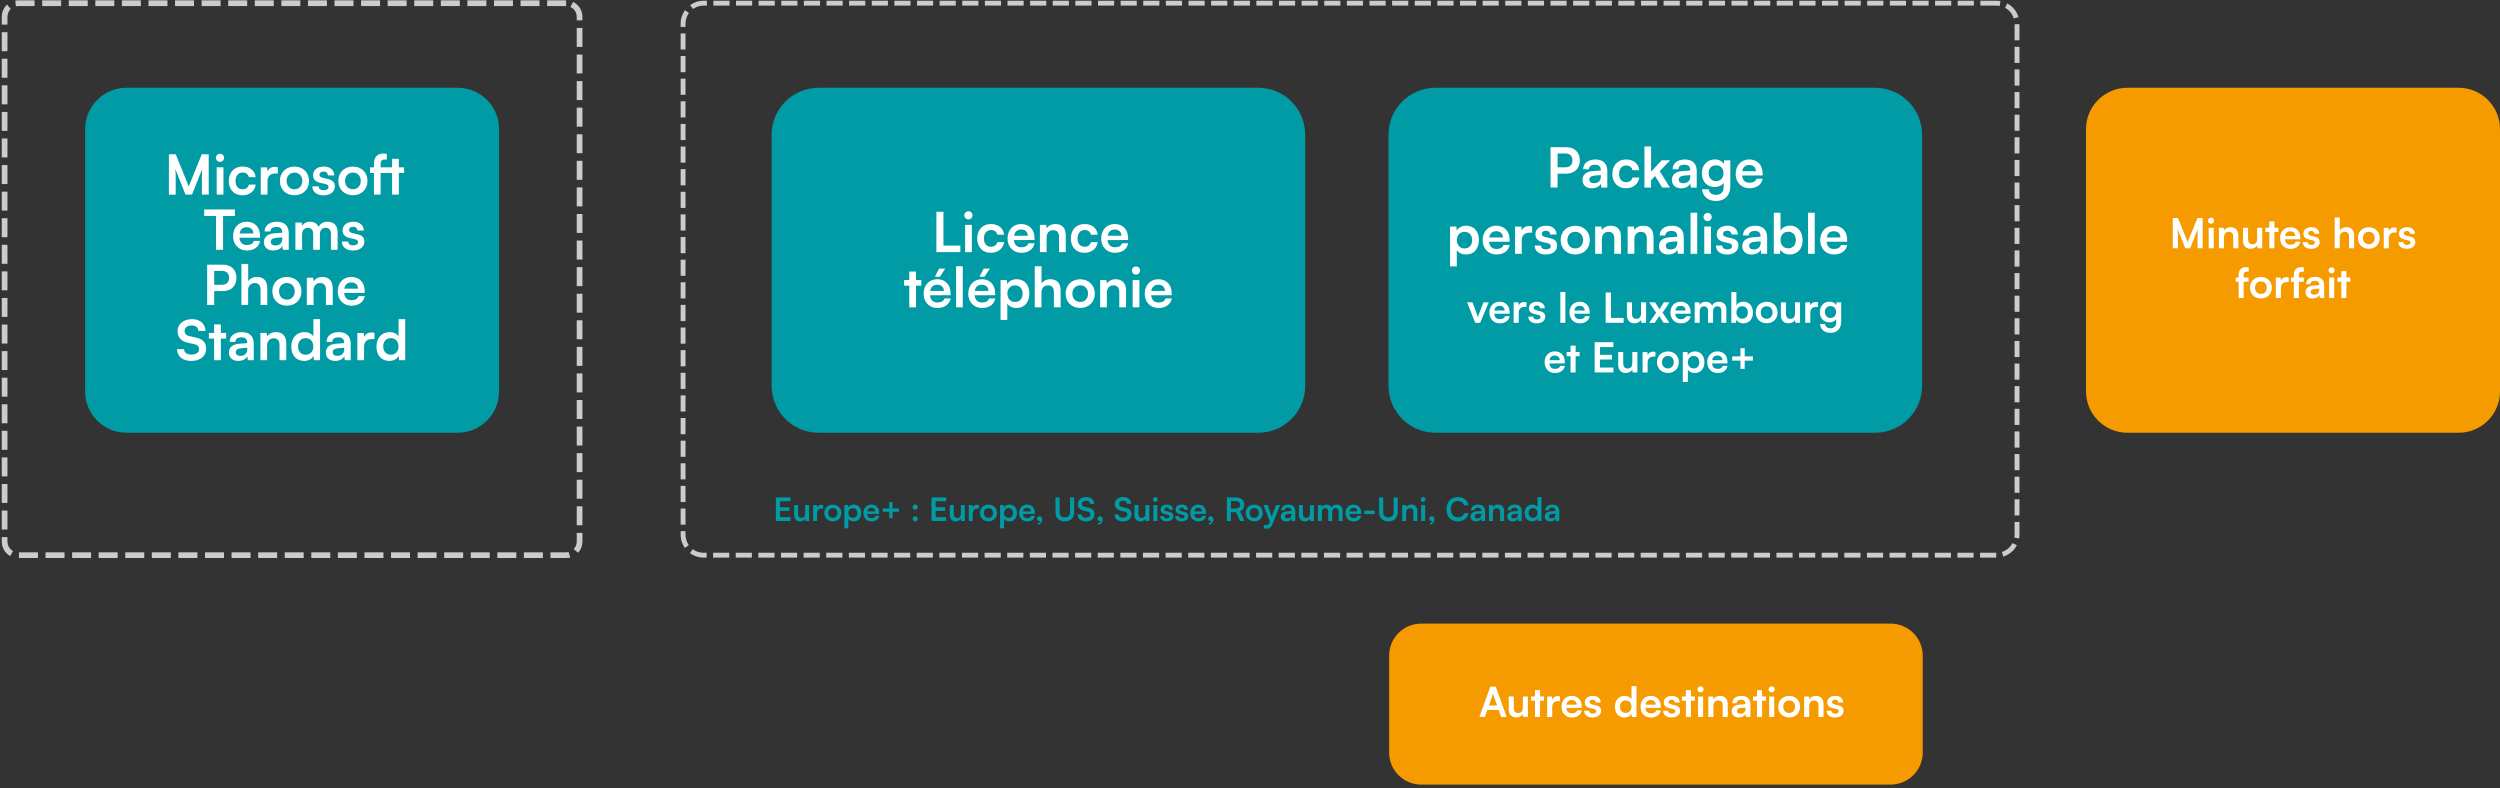 <svg width="1126" height="355" viewBox="0 0 1126 355" fill="none" xmlns="http://www.w3.org/2000/svg">
<rect x="0" y="0" width="1126" height="355" fill="#333333" stroke="none"/>
<g clip-path="url(#clip0_13323_34)">
<path d="M254.972 1.44H8.143C4.79 1.44 2.072 4.158 2.072 7.51V243.981C2.072 247.333 4.79 250.051 8.143 250.051H254.972C258.324 250.051 261.042 247.333 261.042 243.981V7.51C261.042 4.158 258.324 1.44 254.972 1.44Z" stroke="#CCCCCC" stroke-width="2.569" stroke-miterlimit="10" stroke-dasharray="8.55 3.42"/>
<path d="M899.226 1.44H316.896C311.793 1.44 307.656 5.577 307.656 10.68V240.811C307.656 245.914 311.793 250.051 316.896 250.051H899.226C904.329 250.051 908.466 245.914 908.466 240.811V10.68C908.466 5.577 904.329 1.44 899.226 1.44Z" stroke="#CCCCCC" stroke-width="2.196" stroke-miterlimit="10" stroke-dasharray="7.28 2.91"/>
<path d="M206.151 39.529H56.964C46.672 39.529 38.328 47.873 38.328 58.165V176.276C38.328 186.568 46.672 194.911 56.964 194.911H206.151C216.443 194.911 224.786 186.568 224.786 176.276V58.165C224.786 47.873 216.443 39.529 206.151 39.529Z" fill="#009BA5"/>
<path d="M76.065 87.656V69.477H79.152L85.015 83.948L90.878 69.477H94.007V87.656H90.919V82.062C90.919 78.406 90.919 77.339 91.096 76.044L86.476 87.656H83.544L78.945 76.075C79.121 77.173 79.142 78.882 79.142 81.151V87.667H76.055L76.065 87.656Z" fill="white"/>
<path d="M97.25 71.072C97.25 70.057 98.068 69.259 99.115 69.259C100.161 69.259 100.927 70.057 100.927 71.072C100.927 72.087 100.109 72.916 99.115 72.916C98.068 72.916 97.25 72.098 97.25 71.072ZM97.602 75.371H100.637V87.656H97.602V75.371Z" fill="white"/>
<path d="M109.182 74.998C112.538 74.998 114.827 76.863 115.148 79.825H112.113C111.761 78.437 110.746 77.712 109.306 77.712C107.369 77.712 106.074 79.183 106.074 81.493C106.074 83.803 107.265 85.243 109.203 85.243C110.715 85.243 111.792 84.497 112.113 83.15H115.169C114.796 86.009 112.414 87.978 109.203 87.978C105.473 87.978 103.039 85.388 103.039 81.493C103.039 77.598 105.546 75.008 109.182 75.008V74.998Z" fill="white"/>
<path d="M125.144 78.137H124.026C121.84 78.137 120.473 79.307 120.473 81.69V87.656H117.438V75.402H120.297L120.473 77.194C120.991 75.972 122.161 75.153 123.808 75.153C124.233 75.153 124.658 75.205 125.155 75.329V78.137H125.144Z" fill="white"/>
<path d="M132.622 75.019C136.424 75.019 139.19 77.65 139.19 81.482C139.19 85.315 136.434 87.946 132.622 87.946C128.81 87.946 126.055 85.315 126.055 81.482C126.055 77.65 128.81 75.019 132.622 75.019ZM132.622 85.243C134.715 85.243 136.155 83.73 136.155 81.493C136.155 79.255 134.715 77.743 132.622 77.743C130.53 77.743 129.09 79.255 129.09 81.493C129.09 83.73 130.53 85.243 132.622 85.243Z" fill="white"/>
<path d="M143.543 83.927C143.564 84.994 144.362 85.668 145.76 85.668C147.158 85.668 147.946 85.098 147.946 84.197C147.946 83.575 147.625 83.13 146.527 82.881L144.31 82.363C142.093 81.866 141.026 80.82 141.026 78.862C141.026 76.448 143.067 75.008 145.895 75.008C148.723 75.008 150.515 76.604 150.546 78.986H147.666C147.645 77.94 146.941 77.266 145.781 77.266C144.621 77.266 143.895 77.816 143.895 78.737C143.895 79.431 144.444 79.877 145.491 80.126L147.707 80.644C149.769 81.12 150.815 82.063 150.815 83.948C150.815 86.434 148.702 87.978 145.667 87.978C142.632 87.978 140.674 86.341 140.674 83.927H143.554H143.543Z" fill="white"/>
<path d="M158.954 75.019C162.756 75.019 165.522 77.65 165.522 81.482C165.522 85.315 162.766 87.946 158.954 87.946C155.142 87.946 152.387 85.315 152.387 81.482C152.387 77.65 155.142 75.019 158.954 75.019ZM158.954 85.243C161.047 85.243 162.487 83.73 162.487 81.493C162.487 79.255 161.047 77.743 158.954 77.743C156.862 77.743 155.422 79.255 155.422 81.493C155.422 83.73 156.862 85.243 158.954 85.243Z" fill="white"/>
<path d="M168.425 75.371V73.879C168.425 70.544 170.165 69.156 172.651 69.156C173.128 69.156 173.698 69.177 174.216 69.28V71.87H173.149C171.781 71.87 171.429 72.667 171.429 73.879V75.371H176.598V71.538H179.633V75.371H182.016V77.909H179.633V87.657H176.598V77.909H171.429V87.657H168.425V77.909H166.664V75.371H168.425Z" fill="white"/>
<path d="M91.975 94.338H105.804V97.269H100.479V112.507H97.299V97.269H91.975V94.338Z" fill="white"/>
<path d="M104.975 106.375C104.975 102.521 107.482 99.859 111.087 99.859C114.692 99.859 117.105 102.324 117.105 106.147V107.069L107.855 107.089C108.083 109.254 109.222 110.342 111.232 110.342C112.9 110.342 113.987 109.7 114.34 108.529H117.147C116.629 111.212 114.391 112.828 111.18 112.828C107.523 112.828 104.965 110.166 104.965 106.364L104.975 106.375ZM107.938 105.152H114.101C114.101 103.464 112.931 102.345 111.118 102.345C109.305 102.345 108.238 103.319 107.938 105.152Z" fill="white"/>
<path d="M118.878 109.006C118.878 106.747 120.515 105.328 123.426 105.1L127.103 104.831V104.562C127.103 102.894 126.109 102.221 124.565 102.221C122.773 102.221 121.779 102.967 121.779 104.261H119.189C119.189 101.599 121.375 99.859 124.71 99.859C128.046 99.859 130.055 101.651 130.055 105.059V112.517H127.393L127.165 110.705C126.647 111.968 124.979 112.838 123.063 112.838C120.453 112.838 118.857 111.326 118.857 109.006H118.878ZM127.134 107.545V106.903L124.575 107.1C122.69 107.276 121.965 107.897 121.965 108.892C121.965 110.01 122.711 110.56 124.078 110.56C125.943 110.56 127.134 109.441 127.134 107.555V107.545Z" fill="white"/>
<path d="M133.047 112.517V100.232H135.834L136.083 101.672C136.704 100.657 137.947 99.859 139.708 99.859C141.573 99.859 142.868 100.781 143.51 102.2C144.131 100.781 145.571 99.859 147.436 99.859C150.419 99.859 152.056 101.651 152.056 104.479V112.507H149.052V105.277C149.052 103.516 148.109 102.594 146.669 102.594C145.229 102.594 144.08 103.536 144.08 105.556V112.517H141.044V105.256C141.044 103.536 140.123 102.625 138.683 102.625C137.243 102.625 136.072 103.567 136.072 105.556V112.517H133.037H133.047Z" fill="white"/>
<path d="M156.844 108.788C156.865 109.855 157.662 110.528 159.061 110.528C160.459 110.528 161.246 109.959 161.246 109.057C161.246 108.436 160.925 107.99 159.827 107.742L157.611 107.224C155.394 106.727 154.327 105.68 154.327 103.723C154.327 101.309 156.367 99.869 159.195 99.869C162.023 99.869 163.815 101.464 163.847 103.847H160.967C160.946 102.801 160.242 102.127 159.081 102.127C157.921 102.127 157.196 102.676 157.196 103.598C157.196 104.292 157.745 104.738 158.791 104.986L161.008 105.504C163.07 105.981 164.116 106.923 164.116 108.809C164.116 111.295 162.003 112.838 158.968 112.838C155.932 112.838 153.975 111.202 153.975 108.788H156.854H156.844Z" fill="white"/>
<path d="M96.483 131.111V137.378H93.303V119.199H100.492C104.148 119.199 106.51 121.581 106.51 125.145C106.51 128.708 104.128 131.111 100.492 131.111H96.493H96.483ZM96.483 122.037V128.273H99.818C102.004 128.273 103.175 127.102 103.175 125.114C103.175 123.125 101.983 122.027 99.87 122.027H96.493L96.483 122.037Z" fill="white"/>
<path d="M108.735 137.379V118.878H111.791V126.688C112.557 125.497 114.008 124.72 115.769 124.72C118.804 124.72 120.389 126.637 120.389 129.817V137.379H117.353V130.542C117.353 128.481 116.338 127.486 114.795 127.486C112.878 127.486 111.76 128.833 111.76 130.666V137.379H108.725H108.735Z" fill="white"/>
<path d="M129.216 124.741C133.018 124.741 135.783 127.372 135.783 131.205C135.783 135.037 133.028 137.668 129.216 137.668C125.404 137.668 122.648 135.037 122.648 131.205C122.648 127.372 125.404 124.741 129.216 124.741ZM129.216 134.965C131.308 134.965 132.748 133.452 132.748 131.215C132.748 128.977 131.308 127.465 129.216 127.465C127.123 127.465 125.684 128.977 125.684 131.215C125.684 133.452 127.123 134.965 129.216 134.965Z" fill="white"/>
<path d="M138.198 137.379V125.093H141.005L141.254 126.688C142.02 125.445 143.512 124.72 145.18 124.72C148.267 124.72 149.852 126.637 149.852 129.817V137.379H146.816V130.542C146.816 128.48 145.801 127.486 144.227 127.486C142.362 127.486 141.223 128.781 141.223 130.77V137.379H138.188H138.198Z" fill="white"/>
<path d="M152.118 131.236C152.118 127.382 154.625 124.72 158.229 124.72C161.834 124.72 164.248 127.186 164.248 131.008V131.93L154.998 131.951C155.225 134.116 156.365 135.203 158.374 135.203C160.042 135.203 161.13 134.561 161.482 133.391H164.289C163.771 136.073 161.534 137.689 158.323 137.689C154.666 137.689 152.107 135.027 152.107 131.226L152.118 131.236ZM155.07 130.014H161.234C161.234 128.325 160.063 127.206 158.25 127.206C156.437 127.206 155.37 128.18 155.07 130.014Z" fill="white"/>
<path d="M86.433 143.739C90.111 143.739 92.452 145.779 92.545 149.063H89.365C89.292 147.499 88.174 146.577 86.381 146.577C84.413 146.577 83.15 147.52 83.15 149.042C83.15 150.337 83.844 151.052 85.366 151.404L88.225 152.026C91.333 152.699 92.845 154.284 92.845 156.998C92.845 160.375 90.214 162.571 86.205 162.571C82.197 162.571 79.793 160.51 79.721 157.247H82.901C82.922 158.79 84.165 159.712 86.205 159.712C88.246 159.712 89.665 158.79 89.665 157.278C89.665 156.055 89.044 155.341 87.552 155.019L84.672 154.377C81.585 153.704 79.969 151.943 79.969 149.156C79.969 145.976 82.6 143.759 86.433 143.759V143.739Z" fill="white"/>
<path d="M96.43 162.239V152.492H94.068V149.954H96.43V146.121H99.465V149.954H101.848V152.492H99.465V162.239H96.43Z" fill="white"/>
<path d="M103.111 158.728C103.111 156.47 104.747 155.051 107.658 154.823L111.335 154.553V154.284C111.335 152.616 110.341 151.943 108.798 151.943C107.005 151.943 106.011 152.689 106.011 153.984H103.421C103.421 151.321 105.607 149.581 108.943 149.581C112.278 149.581 114.288 151.373 114.288 154.781V162.239H111.625L111.398 160.427C110.88 161.69 109.212 162.561 107.296 162.561C104.685 162.561 103.09 161.048 103.09 158.728H103.111ZM111.367 157.267V156.625L108.808 156.822C106.923 156.998 106.197 157.619 106.197 158.614C106.197 159.733 106.943 160.282 108.311 160.282C110.175 160.282 111.367 159.163 111.367 157.278V157.267Z" fill="white"/>
<path d="M117.282 162.239V149.954H120.089L120.338 151.549C121.104 150.306 122.596 149.581 124.264 149.581C127.351 149.581 128.935 151.497 128.935 154.678V162.239H125.9V155.403C125.9 153.341 124.885 152.347 123.311 152.347C121.446 152.347 120.307 153.642 120.307 155.631V162.239H117.271H117.282Z" fill="white"/>
<path d="M131.206 156.149C131.206 152.316 133.443 149.581 137.152 149.581C138.871 149.581 140.384 150.306 141.15 151.518V143.739H144.154V162.24H141.368L141.171 160.323C140.425 161.742 138.83 162.561 136.965 162.561C133.412 162.561 131.195 159.95 131.195 156.149H131.206ZM141.129 156.045C141.129 153.828 139.762 152.295 137.649 152.295C135.536 152.295 134.241 153.859 134.241 156.045C134.241 158.231 135.536 159.774 137.649 159.774C139.762 159.774 141.129 158.262 141.129 156.045Z" fill="white"/>
<path d="M146.773 158.728C146.773 156.47 148.409 155.051 151.32 154.823L154.998 154.553V154.284C154.998 152.616 154.003 151.943 152.46 151.943C150.668 151.943 149.673 152.689 149.673 153.984H147.083C147.083 151.321 149.269 149.581 152.605 149.581C155.94 149.581 157.95 151.373 157.95 154.781V162.239H155.288L155.06 160.427C154.542 161.69 152.874 162.561 150.958 162.561C148.347 162.561 146.752 161.048 146.752 158.728H146.773ZM155.029 157.267V156.625L152.47 156.822C150.585 156.998 149.86 157.619 149.86 158.614C149.86 159.733 150.605 160.282 151.973 160.282C153.837 160.282 155.029 159.163 155.029 157.278V157.267Z" fill="white"/>
<path d="M168.65 152.72H167.532C165.346 152.72 163.978 153.891 163.978 156.273V162.24H160.943V149.985H163.802L163.978 151.777C164.496 150.555 165.667 149.737 167.314 149.737C167.739 149.737 168.163 149.789 168.661 149.913V152.72H168.65Z" fill="white"/>
<path d="M169.573 156.149C169.573 152.316 171.81 149.581 175.519 149.581C177.238 149.581 178.751 150.306 179.517 151.518V143.739H182.521V162.24H179.735L179.538 160.323C178.792 161.742 177.197 162.561 175.332 162.561C171.779 162.561 169.562 159.95 169.562 156.149H169.573ZM179.486 156.045C179.486 153.828 178.119 152.295 176.006 152.295C173.892 152.295 172.598 153.859 172.598 156.045C172.598 158.231 173.892 159.774 176.006 159.774C178.119 159.774 179.486 158.262 179.486 156.045Z" fill="white"/>
<path d="M1107.36 39.529H958.176C947.884 39.529 939.541 47.873 939.541 58.165V176.276C939.541 186.568 947.884 194.911 958.176 194.911H1107.36C1117.66 194.911 1126 186.568 1126 176.276V58.165C1126 47.873 1117.66 39.529 1107.36 39.529Z" fill="#F59B00"/>
<path d="M978.627 111.823V98.191H980.937L985.339 109.047L989.742 98.191H992.093V111.823H989.783V107.628C989.783 104.883 989.783 104.085 989.918 103.111L986.448 111.823H984.252L980.802 103.132C980.937 103.95 980.947 105.245 980.947 106.934V111.823H978.637H978.627Z" fill="white"/>
<path d="M994.506 99.382C994.506 98.616 995.117 98.025 995.904 98.025C996.692 98.025 997.261 98.626 997.261 99.382C997.261 100.139 996.65 100.76 995.904 100.76C995.158 100.76 994.506 100.149 994.506 99.382ZM994.775 102.614H997.054V111.823H994.775V102.614Z" fill="white"/>
<path d="M999.396 111.823V102.614H1001.51L1001.7 103.805C1002.28 102.873 1003.39 102.334 1004.64 102.334C1006.95 102.334 1008.15 103.774 1008.15 106.157V111.823H1005.87V106.696C1005.87 105.142 1005.1 104.406 1003.93 104.406C1002.54 104.406 1001.68 105.38 1001.68 106.872V111.833H999.396V111.823Z" fill="white"/>
<path d="M1018.9 102.614V111.823H1016.79L1016.62 110.591C1016.06 111.471 1014.87 112.062 1013.64 112.062C1011.52 112.062 1010.26 110.622 1010.26 108.363V102.604H1012.54V107.566C1012.54 109.316 1013.23 110.031 1014.5 110.031C1015.94 110.031 1016.62 109.192 1016.62 107.442V102.614H1018.9Z" fill="white"/>
<path d="M1022.1 111.824V104.51H1020.33V102.604H1022.1V99.735H1024.38V102.604H1026.17V104.51H1024.38V111.824H1022.1Z" fill="white"/>
<path d="M1026.95 107.224C1026.95 104.334 1028.83 102.334 1031.54 102.334C1034.24 102.334 1036.05 104.178 1036.05 107.058V107.752L1029.11 107.773C1029.28 109.399 1030.14 110.218 1031.65 110.218C1032.91 110.218 1033.72 109.731 1033.98 108.861H1036.09C1035.69 110.87 1034.01 112.092 1031.61 112.092C1028.87 112.092 1026.95 110.093 1026.95 107.245V107.224ZM1029.18 106.302H1033.8C1033.8 105.038 1032.92 104.189 1031.56 104.189C1030.2 104.189 1029.39 104.914 1029.18 106.302Z" fill="white"/>
<path d="M1039.34 109.026C1039.36 109.824 1039.95 110.331 1041 110.331C1042.04 110.331 1042.63 109.907 1042.63 109.233C1042.63 108.767 1042.39 108.436 1041.57 108.249L1039.91 107.856C1038.25 107.483 1037.44 106.696 1037.44 105.225C1037.44 103.412 1038.98 102.334 1041.1 102.334C1043.22 102.334 1044.57 103.526 1044.59 105.318H1042.42C1042.4 104.531 1041.89 104.033 1041.01 104.033C1040.13 104.033 1039.59 104.448 1039.59 105.131C1039.59 105.649 1040 105.991 1040.78 106.178L1042.44 106.571C1043.98 106.923 1044.77 107.638 1044.77 109.047C1044.77 110.912 1043.18 112.072 1040.9 112.072C1038.62 112.072 1037.15 110.839 1037.15 109.026H1039.32H1039.34Z" fill="white"/>
<path d="M1051.55 111.824V97.943H1053.84V103.796C1054.42 102.905 1055.5 102.325 1056.83 102.325C1059.1 102.325 1060.3 103.765 1060.3 106.147V111.813H1058.02V106.686C1058.02 105.132 1057.25 104.396 1056.1 104.396C1054.66 104.396 1053.82 105.401 1053.82 106.779V111.813H1051.54L1051.55 111.824Z" fill="white"/>
<path d="M1066.91 102.355C1069.76 102.355 1071.83 104.334 1071.83 107.203C1071.83 110.073 1069.76 112.051 1066.91 112.051C1064.07 112.051 1061.99 110.073 1061.99 107.203C1061.99 104.334 1064.07 102.355 1066.91 102.355ZM1066.91 110.021C1068.48 110.021 1069.57 108.882 1069.57 107.203C1069.57 105.525 1068.49 104.386 1066.91 104.386C1065.34 104.386 1064.26 105.525 1064.26 107.203C1064.26 108.882 1065.34 110.021 1066.91 110.021Z" fill="white"/>
<path d="M1079.43 104.686H1078.59C1076.95 104.686 1075.92 105.567 1075.92 107.359V111.834H1073.64V102.635H1075.78L1075.92 103.982C1076.31 103.07 1077.18 102.449 1078.41 102.449C1078.73 102.449 1079.04 102.49 1079.42 102.583V104.686H1079.43Z" fill="white"/>
<path d="M1082.42 109.026C1082.44 109.824 1083.03 110.331 1084.08 110.331C1085.12 110.331 1085.71 109.907 1085.71 109.233C1085.71 108.767 1085.48 108.436 1084.65 108.249L1082.99 107.856C1081.33 107.483 1080.52 106.696 1080.52 105.225C1080.52 103.412 1082.06 102.334 1084.18 102.334C1086.3 102.334 1087.65 103.526 1087.67 105.318H1085.51C1085.49 104.531 1084.97 104.033 1084.09 104.033C1083.21 104.033 1082.67 104.448 1082.67 105.131C1082.67 105.649 1083.08 105.991 1083.86 106.178L1085.52 106.571C1087.06 106.923 1087.85 107.638 1087.85 109.047C1087.85 110.912 1086.26 112.072 1083.98 112.072C1081.71 112.072 1080.23 110.839 1080.23 109.026H1082.4H1082.42Z" fill="white"/>
<path d="M1008.3 124.989V123.87C1008.3 121.374 1009.63 120.328 1011.63 120.328C1011.98 120.328 1012.41 120.348 1012.8 120.421V122.358H1012C1010.84 122.358 1010.56 122.959 1010.56 123.87V124.989H1012.76V126.895H1010.56V134.208H1008.3V126.895H1006.98V124.989H1008.3Z" fill="white"/>
<path d="M1018.31 124.73C1021.16 124.73 1023.23 126.709 1023.23 129.578C1023.23 132.448 1021.16 134.426 1018.31 134.426C1015.46 134.426 1013.39 132.448 1013.39 129.578C1013.39 126.709 1015.46 124.73 1018.31 124.73ZM1018.31 132.396C1019.88 132.396 1020.96 131.256 1020.96 129.578C1020.96 127.9 1019.89 126.761 1018.31 126.761C1016.74 126.761 1015.66 127.9 1015.66 129.578C1015.66 131.256 1016.74 132.396 1018.31 132.396Z" fill="white"/>
<path d="M1030.83 127.061H1029.99C1028.35 127.061 1027.32 127.942 1027.32 129.734V134.209H1025.04V125.01H1027.19L1027.32 126.357C1027.72 125.445 1028.59 124.824 1029.82 124.824C1030.14 124.824 1030.45 124.865 1030.83 124.958V127.061Z" fill="white"/>
<path d="M1033.15 124.989V123.87C1033.15 121.374 1034.48 120.328 1036.48 120.328C1036.83 120.328 1037.27 120.348 1037.65 120.421V122.358H1036.85C1035.69 122.358 1035.41 122.959 1035.41 123.87V124.989H1037.61V126.895H1035.41V134.208H1033.15V126.895H1031.83V124.989H1033.15Z" fill="white"/>
<path d="M1038.42 131.568C1038.42 129.869 1039.65 128.812 1041.83 128.636L1044.59 128.429V128.222C1044.59 126.968 1043.85 126.471 1042.69 126.471C1041.34 126.471 1040.59 127.03 1040.59 128.004H1038.66C1038.66 126.005 1040.29 124.7 1042.8 124.7C1045.31 124.7 1046.81 126.046 1046.81 128.595V134.188H1044.81L1044.64 132.831C1044.25 133.784 1043.01 134.437 1041.57 134.437C1039.61 134.437 1038.42 133.297 1038.42 131.568ZM1044.6 130.47V129.983L1042.69 130.128C1041.27 130.262 1040.73 130.729 1040.73 131.474C1040.73 132.313 1041.29 132.728 1042.31 132.728C1043.71 132.728 1044.6 131.889 1044.6 130.47Z" fill="white"/>
<path d="M1048.78 121.758C1048.78 120.991 1049.39 120.401 1050.18 120.401C1050.96 120.401 1051.53 121.002 1051.53 121.758C1051.53 122.514 1050.92 123.136 1050.18 123.136C1049.39 123.136 1048.78 122.524 1048.78 121.758ZM1049.05 124.99H1051.33V134.199H1049.05V124.99Z" fill="white"/>
<path d="M1054.53 134.199V126.885H1052.75V124.979H1054.53V122.11H1056.8V124.979H1058.6V126.885H1056.8V134.199H1054.53Z" fill="white"/>
<path d="M851.543 280.868H640.12C632.14 280.868 625.67 287.338 625.67 295.319V338.929C625.67 346.91 632.14 353.38 640.12 353.38H851.543C859.524 353.38 865.994 346.91 865.994 338.929V295.319C865.994 287.338 859.524 280.868 851.543 280.868Z" fill="#F59B00"/>
<path d="M666.318 322.915L671.239 309.283H673.683L678.604 322.915H676.087L674.989 319.766H669.892L668.794 322.915H666.318ZM670.607 317.756H674.305L672.741 313.354C672.627 313.002 672.503 312.587 672.461 312.307C672.409 312.566 672.295 312.981 672.161 313.354L670.607 317.756Z" fill="white"/>
<path d="M688.154 313.706V322.915H686.051L685.886 321.682C685.326 322.562 684.135 323.153 682.902 323.153C680.779 323.153 679.525 321.713 679.525 319.455V313.695H681.804V318.657C681.804 320.408 682.498 321.123 683.762 321.123C685.202 321.123 685.886 320.284 685.886 318.533V313.706H688.165H688.154Z" fill="white"/>
<path d="M691.357 322.915V315.602H689.586V313.696H691.357V310.826H693.636V313.696H695.428V315.602H693.636V322.915H691.357Z" fill="white"/>
<path d="M702.626 315.778H701.787C700.151 315.778 699.115 316.658 699.115 318.45V322.925H696.836V313.726H698.98L699.115 315.073C699.509 314.162 700.379 313.54 701.611 313.54C701.932 313.54 702.243 313.581 702.616 313.675V315.778H702.626Z" fill="white"/>
<path d="M703.311 318.316C703.311 315.426 705.196 313.426 707.899 313.426C710.603 313.426 712.416 315.27 712.416 318.15V318.844L705.475 318.865C705.641 320.491 706.501 321.309 708.013 321.309C709.267 321.309 710.085 320.822 710.344 319.952H712.447C712.053 321.962 710.375 323.184 707.972 323.184C705.227 323.184 703.311 321.185 703.311 318.336V318.316ZM705.527 317.394H710.147C710.147 316.13 709.267 315.28 707.91 315.28C706.553 315.28 705.745 316.006 705.527 317.394Z" fill="white"/>
<path d="M715.69 320.118C715.71 320.916 716.301 321.423 717.347 321.423C718.393 321.423 718.984 320.999 718.984 320.325C718.984 319.859 718.745 319.528 717.917 319.341L716.259 318.947C714.602 318.575 713.794 317.787 713.794 316.316C713.794 314.504 715.327 313.426 717.451 313.426C719.574 313.426 720.921 314.618 720.942 316.41H718.777C718.756 315.622 718.238 315.125 717.357 315.125C716.477 315.125 715.938 315.539 715.938 316.223C715.938 316.741 716.353 317.083 717.129 317.269L718.787 317.663C720.33 318.015 721.118 318.73 721.118 320.139C721.118 322.003 719.533 323.164 717.254 323.164C714.975 323.164 713.504 321.931 713.504 320.118H715.669H715.69Z" fill="white"/>
<path d="M727.363 318.347C727.363 315.477 729.041 313.426 731.818 313.426C733.102 313.426 734.242 313.965 734.822 314.876V309.044H737.08V322.925H734.987L734.842 321.485C734.283 322.552 733.092 323.163 731.693 323.163C729.021 323.163 727.363 321.206 727.363 318.347ZM734.801 318.274C734.801 316.617 733.775 315.457 732.191 315.457C730.606 315.457 729.632 316.627 729.632 318.274C729.632 319.921 730.606 321.071 732.191 321.071C733.775 321.071 734.801 319.932 734.801 318.274Z" fill="white"/>
<path d="M738.902 318.316C738.902 315.426 740.788 313.426 743.491 313.426C746.195 313.426 748.008 315.27 748.008 318.15V318.844L741.067 318.865C741.233 320.491 742.093 321.309 743.605 321.309C744.859 321.309 745.677 320.822 745.936 319.952H748.039C747.645 321.962 745.967 323.184 743.564 323.184C740.819 323.184 738.902 321.185 738.902 318.336V318.316ZM741.119 317.394H745.739C745.739 316.13 744.859 315.28 743.502 315.28C742.145 315.28 741.337 316.006 741.119 317.394Z" fill="white"/>
<path d="M751.281 320.118C751.302 320.916 751.893 321.423 752.939 321.423C753.985 321.423 754.575 320.999 754.575 320.325C754.575 319.859 754.337 319.528 753.508 319.341L751.851 318.947C750.194 318.575 749.386 317.787 749.386 316.316C749.386 314.504 750.919 313.426 753.042 313.426C755.166 313.426 756.513 314.618 756.533 316.41H754.368C754.348 315.622 753.83 315.125 752.949 315.125C752.069 315.125 751.53 315.539 751.53 316.223C751.53 316.741 751.944 317.083 752.721 317.269L754.379 317.663C755.922 318.015 756.709 318.73 756.709 320.139C756.709 322.003 755.125 323.164 752.846 323.164C750.567 323.164 749.096 321.931 749.096 320.118H751.261H751.281Z" fill="white"/>
<path d="M759.32 322.915V315.602H757.549V313.696H759.32V310.826H761.599V313.696H763.391V315.602H761.599V322.915H759.32Z" fill="white"/>
<path d="M764.541 310.474C764.541 309.707 765.152 309.117 765.939 309.117C766.727 309.117 767.296 309.718 767.296 310.474C767.296 311.23 766.685 311.851 765.939 311.851C765.194 311.851 764.541 311.24 764.541 310.474ZM764.8 313.706H767.079V322.915H764.8V313.706Z" fill="white"/>
<path d="M769.432 322.915V313.706H771.545L771.731 314.897C772.311 313.965 773.43 313.426 774.673 313.426C776.983 313.426 778.185 314.866 778.185 317.249V322.915H775.906V317.787C775.906 316.233 775.139 315.498 773.969 315.498C772.57 315.498 771.711 316.472 771.711 317.963V322.925H769.432V322.915Z" fill="white"/>
<path d="M779.996 320.284C779.996 318.585 781.229 317.528 783.404 317.352L786.17 317.145V316.938C786.17 315.685 785.424 315.187 784.264 315.187C782.917 315.187 782.171 315.747 782.171 316.72H780.234C780.234 314.721 781.871 313.416 784.378 313.416C786.885 313.416 788.387 314.763 788.387 317.311V322.905H786.388L786.222 321.548C785.828 322.501 784.585 323.153 783.145 323.153C781.187 323.153 779.996 322.014 779.996 320.284ZM786.191 319.186V318.699L784.274 318.844C782.855 318.979 782.316 319.445 782.316 320.191C782.316 321.03 782.876 321.444 783.901 321.444C785.3 321.444 786.191 320.605 786.191 319.186Z" fill="white"/>
<path d="M791.35 322.915V315.602H789.578V313.696H791.35V310.826H793.628V313.696H795.42V315.602H793.628V322.915H791.35Z" fill="white"/>
<path d="M796.57 310.474C796.57 309.707 797.182 309.117 797.969 309.117C798.756 309.117 799.326 309.718 799.326 310.474C799.326 311.23 798.715 311.851 797.969 311.851C797.223 311.851 796.57 311.24 796.57 310.474ZM796.84 313.706H799.119V322.915H796.84V313.706Z" fill="white"/>
<path d="M805.84 313.447C808.689 313.447 810.761 315.425 810.761 318.295C810.761 321.164 808.689 323.143 805.84 323.143C802.992 323.143 800.92 321.164 800.92 318.295C800.92 315.425 802.992 313.447 805.84 313.447ZM805.84 321.112C807.405 321.112 808.492 319.973 808.492 318.295C808.492 316.617 807.415 315.477 805.84 315.477C804.266 315.477 803.188 316.617 803.188 318.295C803.188 319.973 804.266 321.112 805.84 321.112Z" fill="white"/>
<path d="M812.574 322.915V313.706H814.687L814.874 314.897C815.454 313.965 816.573 313.426 817.816 313.426C820.126 313.426 821.327 314.866 821.327 317.249V322.915H819.048V317.787C819.048 316.233 818.282 315.498 817.111 315.498C815.713 315.498 814.853 316.472 814.853 317.963V322.925H812.574V322.915Z" fill="white"/>
<path d="M824.903 320.118C824.923 320.916 825.514 321.423 826.56 321.423C827.606 321.423 828.197 320.999 828.197 320.325C828.197 319.859 827.958 319.528 827.13 319.341L825.472 318.947C823.815 318.575 823.007 317.787 823.007 316.316C823.007 314.504 824.54 313.426 826.664 313.426C828.787 313.426 830.134 314.618 830.154 316.41H827.989C827.969 315.622 827.451 315.125 826.57 315.125C825.69 315.125 825.151 315.539 825.151 316.223C825.151 316.741 825.565 317.083 826.342 317.269L828 317.663C829.543 318.015 830.331 318.73 830.331 320.139C830.331 322.003 828.746 323.164 826.467 323.164C824.188 323.164 822.717 321.931 822.717 320.118H824.882H824.903Z" fill="white"/>
<path d="M566.718 39.529H368.699C357.017 39.529 347.547 49 347.547 60.682V173.758C347.547 185.441 357.017 194.911 368.699 194.911H566.718C578.4 194.911 587.871 185.441 587.871 173.758V60.682C587.871 49 578.4 39.529 566.718 39.529Z" fill="#009BA5"/>
<path d="M424.939 110.622H432.542V113.554H421.748V95.384H424.928V110.622H424.939Z" fill="white"/>
<path d="M434.334 96.969C434.334 95.954 435.152 95.156 436.199 95.156C437.245 95.156 438.011 95.954 438.011 96.969C438.011 97.984 437.193 98.813 436.199 98.813C435.152 98.813 434.334 97.995 434.334 96.969ZM434.686 101.268H437.721V113.553H434.686V101.268Z" fill="white"/>
<path d="M446.268 100.895C449.624 100.895 451.913 102.76 452.234 105.722H449.199C448.847 104.334 447.832 103.609 446.392 103.609C444.455 103.609 443.16 105.08 443.16 107.39C443.16 109.7 444.351 111.14 446.288 111.14C447.801 111.14 448.878 110.394 449.199 109.047H452.255C451.882 111.906 449.5 113.875 446.288 113.875C442.559 113.875 440.125 111.285 440.125 107.39C440.125 103.495 442.632 100.905 446.268 100.905V100.895Z" fill="white"/>
<path d="M453.807 107.411C453.807 103.557 456.314 100.895 459.919 100.895C463.524 100.895 465.937 103.36 465.937 107.183V108.105L456.687 108.125C456.915 110.29 458.054 111.378 460.064 111.378C461.732 111.378 462.819 110.736 463.172 109.565H465.979C465.461 112.248 463.223 113.864 460.012 113.864C456.355 113.864 453.797 111.202 453.797 107.4L453.807 107.411ZM456.76 106.188H462.923C462.923 104.5 461.752 103.381 459.94 103.381C458.127 103.381 457.06 104.355 456.76 106.188Z" fill="white"/>
<path d="M468.374 113.553V101.268H471.181L471.429 102.863C472.196 101.62 473.688 100.895 475.355 100.895C478.442 100.895 480.027 102.811 480.027 105.992V113.553H476.992V106.717C476.992 104.655 475.977 103.661 474.402 103.661C472.538 103.661 471.398 104.956 471.398 106.945V113.553H468.363H468.374Z" fill="white"/>
<path d="M488.438 100.895C491.794 100.895 494.083 102.76 494.404 105.722H491.369C491.017 104.334 490.002 103.609 488.562 103.609C486.625 103.609 485.33 105.08 485.33 107.39C485.33 109.7 486.521 111.14 488.458 111.14C489.971 111.14 491.048 110.394 491.369 109.047H494.425C494.052 111.906 491.67 113.875 488.458 113.875C484.729 113.875 482.295 111.285 482.295 107.39C482.295 103.495 484.802 100.905 488.438 100.905V100.895Z" fill="white"/>
<path d="M495.969 107.411C495.969 103.557 498.476 100.895 502.081 100.895C505.686 100.895 508.099 103.36 508.099 107.183V108.105L498.849 108.125C499.077 110.29 500.216 111.378 502.226 111.378C503.894 111.378 504.981 110.736 505.334 109.565H508.141C507.623 112.248 505.385 113.864 502.174 113.864C498.518 113.864 495.959 111.202 495.959 107.4L495.969 107.411ZM498.932 106.188H505.095C505.095 104.5 503.925 103.381 502.112 103.381C500.299 103.381 499.232 104.355 498.932 106.188Z" fill="white"/>
<path d="M409.536 138.415V128.667H407.174V126.129H409.536V122.296H412.571V126.129H414.953V128.667H412.571V138.415H409.536Z" fill="white"/>
<path d="M415.999 132.271C415.999 128.418 418.505 125.756 422.11 125.756C425.715 125.756 428.129 128.221 428.129 132.044V132.965L418.878 132.986C419.106 135.151 420.246 136.239 422.255 136.239C423.923 136.239 425.011 135.597 425.363 134.426H428.17C427.652 137.109 425.415 138.725 422.204 138.725C418.547 138.725 415.988 136.063 415.988 132.261L415.999 132.271ZM418.961 131.049H425.125C425.125 129.361 423.954 128.242 422.141 128.242C420.329 128.242 419.262 129.216 418.961 131.049ZM423.312 124.668H421.074L422.939 120.991H425.746L423.312 124.668Z" fill="white"/>
<path d="M430.627 138.414V119.914H433.631V138.414H430.627Z" fill="white"/>
<path d="M436.094 132.271C436.094 128.418 438.601 125.756 442.206 125.756C445.811 125.756 448.224 128.221 448.224 132.044V132.965L438.974 132.986C439.202 135.151 440.341 136.239 442.351 136.239C444.019 136.239 445.106 135.597 445.459 134.426H448.266C447.748 137.109 445.51 138.725 442.299 138.725C438.643 138.725 436.084 136.063 436.084 132.261L436.094 132.271ZM439.047 131.049H445.21C445.21 129.361 444.04 128.242 442.227 128.242C440.414 128.242 439.347 129.216 439.047 131.049ZM443.397 124.668H441.16L443.024 120.991H445.832L443.397 124.668Z" fill="white"/>
<path d="M450.661 126.129H453.468L453.665 127.993C454.411 126.574 456.027 125.756 457.891 125.756C461.351 125.756 463.63 128.263 463.63 132.116C463.63 135.97 461.537 138.725 457.891 138.725C456.047 138.725 454.462 138 453.686 136.757V144.091H450.65V126.118L450.661 126.129ZM457.176 136.001C459.31 136.001 460.584 134.457 460.584 132.272C460.584 130.086 459.321 128.522 457.176 128.522C455.032 128.522 453.717 130.065 453.717 132.272C453.717 134.478 455.084 136.001 457.176 136.001Z" fill="white"/>
<path d="M466.053 138.414V119.914H469.109V127.724C469.876 126.533 471.326 125.756 473.087 125.756C476.122 125.756 477.707 127.672 477.707 130.852V138.414H474.672V131.578C474.672 129.516 473.657 128.522 472.113 128.522C470.197 128.522 469.078 129.868 469.078 131.702V138.414H466.043H466.053Z" fill="white"/>
<path d="M486.53 125.787C490.332 125.787 493.098 128.418 493.098 132.251C493.098 136.084 490.342 138.715 486.53 138.715C482.718 138.715 479.963 136.084 479.963 132.251C479.963 128.418 482.718 125.787 486.53 125.787ZM486.53 136.001C488.623 136.001 490.063 134.488 490.063 132.251C490.063 130.013 488.623 128.501 486.53 128.501C484.438 128.501 482.998 130.013 482.998 132.251C482.998 134.488 484.438 136.001 486.53 136.001Z" fill="white"/>
<path d="M495.512 138.414V126.129H498.32L498.568 127.724C499.335 126.481 500.826 125.756 502.494 125.756C505.581 125.756 507.166 127.672 507.166 130.852V138.414H504.131V131.578C504.131 129.516 503.116 128.522 501.541 128.522C499.677 128.522 498.537 129.817 498.537 131.805V138.414H495.502H495.512Z" fill="white"/>
<path d="M509.809 121.83C509.809 120.815 510.627 120.017 511.673 120.017C512.719 120.017 513.486 120.815 513.486 121.83C513.486 122.845 512.668 123.674 511.673 123.674C510.627 123.674 509.809 122.855 509.809 121.83ZM510.15 126.129H513.186V138.414H510.15V126.129Z" fill="white"/>
<path d="M515.598 132.272C515.598 128.418 518.105 125.756 521.71 125.756C525.315 125.756 527.728 128.221 527.728 132.044V132.966L518.478 132.986C518.706 135.151 519.845 136.239 521.855 136.239C523.523 136.239 524.61 135.597 524.963 134.426H527.77C527.252 137.109 525.014 138.725 521.803 138.725C518.147 138.725 515.588 136.063 515.588 132.261L515.598 132.272ZM518.55 131.049H524.714C524.714 129.361 523.543 128.242 521.731 128.242C519.918 128.242 518.851 129.216 518.55 131.049Z" fill="white"/>
<path d="M844.552 39.529H646.534C634.851 39.529 625.381 49 625.381 60.682V173.758C625.381 185.441 634.851 194.911 646.534 194.911H844.552C856.234 194.911 865.705 185.441 865.705 173.758V60.682C865.705 49 856.234 39.529 844.552 39.529Z" fill="#009BA5"/>
<path d="M701.538 78.208V84.475H698.357V66.306H705.546C709.203 66.306 711.565 68.689 711.565 72.252C711.565 75.816 709.182 78.219 705.546 78.219H701.548L701.538 78.208ZM701.538 69.134V75.37H704.873C707.059 75.37 708.229 74.2 708.229 72.211C708.229 70.222 707.038 69.124 704.925 69.124H701.548L701.538 69.134Z" fill="white"/>
<path d="M712.758 80.974C712.758 78.716 714.395 77.297 717.306 77.069L720.983 76.8V76.531C720.983 74.863 719.989 74.189 718.445 74.189C716.653 74.189 715.659 74.935 715.659 76.23H713.069C713.069 73.568 715.255 71.828 718.59 71.828C721.926 71.828 723.936 73.62 723.936 77.028V84.486H721.273L721.056 82.673C720.538 83.937 718.87 84.807 716.954 84.807C714.343 84.807 712.748 83.295 712.748 80.974H712.758ZM721.014 79.504V78.861L718.456 79.058C716.57 79.234 715.845 79.856 715.845 80.85C715.845 81.969 716.591 82.518 717.959 82.518C719.823 82.518 721.014 81.399 721.014 79.514V79.504Z" fill="white"/>
<path d="M732.346 71.817C735.702 71.817 737.991 73.682 738.313 76.645H735.277C734.925 75.257 733.91 74.531 732.47 74.531C730.533 74.531 729.238 76.002 729.238 78.312C729.238 80.622 730.43 82.062 732.367 82.062C733.879 82.062 734.956 81.316 735.277 79.97H738.333C737.96 82.829 735.578 84.797 732.367 84.797C728.637 84.797 726.203 82.207 726.203 78.312C726.203 74.417 728.71 71.828 732.346 71.828V71.817Z" fill="white"/>
<path d="M740.643 84.476V65.975H743.647V77.339L748.422 72.19H752.224L747.552 77.059L752.13 84.466H748.65L745.439 79.296L743.647 81.161V84.466H740.643V84.476Z" fill="white"/>
<path d="M753.032 80.974C753.032 78.716 754.669 77.297 757.58 77.069L761.257 76.8V76.531C761.257 74.863 760.263 74.189 758.719 74.189C756.927 74.189 755.933 74.935 755.933 76.23H753.343C753.343 73.568 755.529 71.828 758.864 71.828C762.2 71.828 764.21 73.62 764.21 77.028V84.486H761.547L761.319 82.673C760.802 83.937 759.134 84.807 757.217 84.807C754.607 84.807 753.012 83.295 753.012 80.974H753.032ZM761.288 79.504V78.861L758.73 79.058C756.844 79.234 756.119 79.856 756.119 80.85C756.119 81.969 756.865 82.518 758.233 82.518C760.097 82.518 761.288 81.399 761.288 79.514V79.504Z" fill="white"/>
<path d="M772.342 71.797C774.186 71.797 775.626 72.563 776.351 73.889L776.527 72.201H779.335V83.865C779.335 87.967 776.869 90.526 772.891 90.526C769.359 90.526 766.945 88.516 766.573 85.232H769.608C769.804 86.828 771.027 87.77 772.891 87.77C774.984 87.77 776.32 86.455 776.32 84.414V82.373C775.554 83.513 774.031 84.238 772.27 84.238C768.789 84.238 766.5 81.627 766.5 78.074C766.5 74.521 768.841 71.807 772.342 71.807V71.797ZM772.871 81.596C774.963 81.596 776.258 80.125 776.258 77.991C776.258 75.858 774.994 74.459 772.871 74.459C770.747 74.459 769.566 75.972 769.566 77.991C769.566 80.011 770.882 81.596 772.871 81.596Z" fill="white"/>
<path d="M781.747 78.333C781.747 74.48 784.254 71.817 787.858 71.817C791.463 71.817 793.877 74.283 793.877 78.105V79.027L784.626 79.048C784.854 81.213 785.994 82.3 788.003 82.3C789.671 82.3 790.759 81.658 791.111 80.488H793.918C793.4 83.171 791.163 84.787 787.952 84.787C784.295 84.787 781.736 82.124 781.736 78.323L781.747 78.333ZM784.699 77.121H790.862C790.862 75.433 789.692 74.314 787.879 74.314C786.066 74.314 784.999 75.288 784.699 77.121Z" fill="white"/>
<path d="M653.122 102.024H655.929L656.126 103.888C656.872 102.469 658.488 101.651 660.352 101.651C663.812 101.651 666.091 104.158 666.091 108.011C666.091 111.865 663.998 114.62 660.352 114.62C658.508 114.62 656.923 113.895 656.146 112.652V119.986H653.111V102.013L653.122 102.024ZM659.637 111.896C661.771 111.896 663.045 110.352 663.045 108.167C663.045 105.981 661.782 104.417 659.637 104.417C657.493 104.417 656.178 105.96 656.178 108.167C656.178 110.373 657.545 111.896 659.637 111.896Z" fill="white"/>
<path d="M667.789 108.167C667.789 104.313 670.296 101.651 673.911 101.651C677.526 101.651 679.93 104.116 679.93 107.939V108.861L670.679 108.881C670.907 111.046 672.047 112.134 674.056 112.134C675.724 112.134 676.812 111.492 677.164 110.321H679.971C679.453 113.004 677.216 114.62 674.004 114.62C670.348 114.62 667.789 111.958 667.789 108.156V108.167ZM670.752 106.955H676.915C676.915 105.266 675.745 104.147 673.932 104.147C672.119 104.147 671.052 105.121 670.752 106.955Z" fill="white"/>
<path d="M690.072 104.789H688.953C686.768 104.789 685.4 105.96 685.4 108.343V114.309H682.365V102.055H685.224L685.4 103.847C685.918 102.624 687.089 101.806 688.736 101.806C689.161 101.806 689.585 101.858 690.083 101.982V104.789H690.072Z" fill="white"/>
<path d="M694.069 110.58C694.089 111.647 694.887 112.32 696.285 112.32C697.684 112.32 698.471 111.751 698.471 110.849C698.471 110.228 698.15 109.782 697.052 109.534L694.835 109.016C692.618 108.519 691.551 107.472 691.551 105.515C691.551 103.101 693.592 101.661 696.42 101.661C699.248 101.661 701.04 103.256 701.071 105.639H698.191C698.171 104.593 697.466 103.919 696.306 103.919C695.146 103.919 694.421 104.468 694.421 105.39C694.421 106.084 694.97 106.53 696.016 106.778L698.233 107.296C700.294 107.773 701.34 108.715 701.34 110.601C701.34 113.087 699.227 114.63 696.192 114.63C693.157 114.63 691.199 112.994 691.199 110.58H694.079H694.069Z" fill="white"/>
<path d="M709.483 101.682C713.285 101.682 716.051 104.313 716.051 108.146C716.051 111.979 713.295 114.61 709.483 114.61C705.671 114.61 702.916 111.979 702.916 108.146C702.916 104.313 705.682 101.682 709.483 101.682ZM709.483 111.896C711.576 111.896 713.016 110.383 713.016 108.146C713.016 105.909 711.576 104.396 709.483 104.396C707.391 104.396 705.951 105.909 705.951 108.146C705.951 110.383 707.391 111.896 709.483 111.896Z" fill="white"/>
<path d="M718.465 114.309V102.024H721.273L721.521 103.619C722.288 102.376 723.779 101.651 725.447 101.651C728.534 101.651 730.119 103.567 730.119 106.747V114.309H727.084V107.473C727.084 105.411 726.069 104.417 724.494 104.417C722.63 104.417 721.49 105.712 721.49 107.7V114.309H718.455H718.465Z" fill="white"/>
<path d="M733.102 114.309V102.024H735.909L736.158 103.619C736.925 102.376 738.416 101.651 740.084 101.651C743.171 101.651 744.756 103.567 744.756 106.747V114.309H741.721V107.473C741.721 105.411 740.706 104.417 739.131 104.417C737.266 104.417 736.127 105.712 736.127 107.7V114.309H733.092H733.102Z" fill="white"/>
<path d="M747.2 110.808C747.2 108.55 748.837 107.131 751.747 106.903L755.425 106.633V106.364C755.425 104.696 754.43 104.023 752.887 104.023C751.095 104.023 750.1 104.769 750.1 106.064H747.511C747.511 103.401 749.696 101.661 753.032 101.661C756.367 101.661 758.377 103.453 758.377 106.861V114.32H755.715L755.497 112.507C754.979 113.771 753.311 114.641 751.395 114.641C748.785 114.641 747.189 113.128 747.189 110.808H747.2ZM755.456 109.337V108.695L752.897 108.892C751.012 109.068 750.287 109.689 750.287 110.684C750.287 111.802 751.033 112.351 752.4 112.351C754.265 112.351 755.456 111.233 755.456 109.347V109.337Z" fill="white"/>
<path d="M761.424 114.309V95.808H764.428V114.309H761.424Z" fill="white"/>
<path d="M767.264 97.724C767.264 96.709 768.082 95.912 769.128 95.912C770.174 95.912 770.941 96.709 770.941 97.724C770.941 98.74 770.123 99.568 769.128 99.568C768.082 99.568 767.264 98.75 767.264 97.724ZM767.606 102.023H770.641V114.309H767.606V102.023Z" fill="white"/>
<path d="M775.717 110.58C775.738 111.647 776.535 112.32 777.934 112.32C779.332 112.32 780.119 111.751 780.119 110.849C780.119 110.228 779.798 109.782 778.7 109.534L776.484 109.016C774.267 108.519 773.2 107.472 773.2 105.515C773.2 103.101 775.241 101.661 778.068 101.661C780.896 101.661 782.688 103.256 782.72 105.639H779.84C779.819 104.593 779.115 103.919 777.955 103.919C776.794 103.919 776.069 104.468 776.069 105.39C776.069 106.084 776.618 106.53 777.664 106.778L779.881 107.296C781.943 107.773 782.989 108.715 782.989 110.601C782.989 113.087 780.876 114.63 777.841 114.63C774.805 114.63 772.848 112.994 772.848 110.58H775.727H775.717Z" fill="white"/>
<path d="M784.741 110.808C784.741 108.55 786.378 107.131 789.289 106.903L792.966 106.633V106.364C792.966 104.696 791.972 104.023 790.428 104.023C788.636 104.023 787.642 104.769 787.642 106.064H785.052C785.052 103.401 787.238 101.661 790.573 101.661C793.909 101.661 795.919 103.453 795.919 106.861V114.32H793.256L793.028 112.507C792.511 113.771 790.843 114.641 788.926 114.641C786.316 114.641 784.721 113.128 784.721 110.808H784.741ZM792.997 109.337V108.695L790.439 108.892C788.553 109.068 787.828 109.689 787.828 110.684C787.828 111.802 788.574 112.351 789.942 112.351C791.806 112.351 792.997 111.233 792.997 109.347V109.337Z" fill="white"/>
<path d="M798.912 114.309V95.808H801.947V103.815C802.745 102.448 804.382 101.63 806.246 101.63C809.747 101.63 811.892 104.364 811.892 108.239C811.892 112.113 809.582 114.63 806.049 114.63C804.205 114.63 802.641 113.812 801.927 112.393L801.73 114.309H798.922H798.912ZM805.428 111.844C807.562 111.844 808.836 110.3 808.836 108.114C808.836 105.929 807.572 104.364 805.428 104.364C803.284 104.364 801.968 105.908 801.968 108.114C801.968 110.321 803.335 111.844 805.428 111.844Z" fill="white"/>
<path d="M814.346 114.309V95.808H817.35V114.309H814.346Z" fill="white"/>
<path d="M819.814 108.167C819.814 104.313 822.321 101.651 825.937 101.651C829.552 101.651 831.955 104.116 831.955 107.939V108.861L822.705 108.881C822.932 111.046 824.072 112.134 826.082 112.134C827.749 112.134 828.837 111.492 829.189 110.321H831.996C831.478 113.004 829.241 114.62 826.03 114.62C822.373 114.62 819.814 111.958 819.814 108.156V108.167ZM822.777 106.955H828.941C828.941 105.266 827.77 104.147 825.957 104.147C824.144 104.147 823.067 105.121 822.777 106.955Z" fill="white"/>
<path d="M660.777 136.177H663.201L664.807 140.413C665.201 141.512 665.511 142.465 665.625 142.972C665.75 142.392 666.091 141.429 666.485 140.413L668.163 136.177H670.515L666.671 145.386H664.434L660.777 136.177Z" fill="white"/>
<path d="M670.824 140.776C670.824 137.885 672.71 135.886 675.413 135.886C678.117 135.886 679.93 137.73 679.93 140.599V141.294L672.989 141.314C673.155 142.941 674.015 143.759 675.527 143.759C676.78 143.759 677.599 143.272 677.858 142.402H679.971C679.577 144.422 677.899 145.634 675.496 145.634C672.751 145.634 670.835 143.635 670.835 140.786L670.824 140.776ZM673.041 139.864H677.671C677.671 138.6 676.791 137.751 675.434 137.751C674.077 137.751 673.269 138.476 673.051 139.864H673.041Z" fill="white"/>
<path d="M687.534 138.238H686.695C685.058 138.238 684.033 139.118 684.033 140.9V145.375H681.754V136.176H683.898L684.033 137.523C684.426 136.611 685.297 135.99 686.529 135.99C686.85 135.99 687.161 136.031 687.534 136.124V138.238Z" fill="white"/>
<path d="M690.537 142.589C690.558 143.386 691.148 143.894 692.195 143.894C693.241 143.894 693.831 143.469 693.831 142.796C693.831 142.33 693.593 141.998 692.764 141.812L691.107 141.418C689.45 141.045 688.642 140.258 688.642 138.787C688.642 136.974 690.175 135.897 692.298 135.897C694.422 135.897 695.768 137.088 695.789 138.88H693.624C693.603 138.093 693.085 137.596 692.205 137.596C691.325 137.596 690.786 138.01 690.786 138.694C690.786 139.212 691.2 139.554 691.977 139.74L693.635 140.134C695.188 140.486 695.965 141.201 695.965 142.609C695.965 144.474 694.38 145.634 692.101 145.634C689.823 145.634 688.352 144.402 688.352 142.599H690.517L690.537 142.589Z" fill="white"/>
<path d="M702.781 145.385V131.504H705.039V145.385H702.781Z" fill="white"/>
<path d="M706.885 140.776C706.885 137.885 708.77 135.886 711.474 135.886C714.177 135.886 715.99 137.73 715.99 140.599V141.294L709.05 141.314C709.215 142.941 710.075 143.759 711.588 143.759C712.841 143.759 713.659 143.272 713.918 142.402H716.032C715.638 144.422 713.96 145.634 711.557 145.634C708.811 145.634 706.895 143.635 706.895 140.786L706.885 140.776ZM709.101 139.864H713.722C713.722 138.6 712.841 137.751 711.484 137.751C710.127 137.751 709.319 138.476 709.101 139.864Z" fill="white"/>
<path d="M725.572 143.19H731.28V145.386H723.189V131.753H725.572V143.19Z" fill="white"/>
<path d="M741.399 136.176V145.385H739.286L739.12 144.153C738.561 145.033 737.369 145.624 736.137 145.624C734.013 145.624 732.76 144.184 732.76 141.925V136.166H735.039V141.128C735.039 142.879 735.733 143.593 736.996 143.593C738.436 143.593 739.12 142.754 739.12 141.004V136.176H741.399Z" fill="white"/>
<path d="M742.758 145.385L745.928 140.869L742.758 136.166H745.41L747.44 139.305L749.398 136.166H751.956L748.818 140.827L751.863 145.375H749.253L747.295 142.34L745.358 145.375H742.768L742.758 145.385Z" fill="white"/>
<path d="M752.359 140.776C752.359 137.885 754.245 135.886 756.948 135.886C759.652 135.886 761.465 137.73 761.465 140.599V141.294L754.524 141.314C754.69 142.941 755.55 143.759 757.062 143.759C758.316 143.759 759.134 143.272 759.393 142.402H761.496C761.102 144.422 759.424 145.634 757.021 145.634C754.276 145.634 752.359 143.635 752.359 140.786V140.776ZM754.576 139.864H759.207C759.207 138.6 758.326 137.751 756.969 137.751C755.612 137.751 754.804 138.476 754.587 139.864H754.576Z" fill="white"/>
<path d="M763.288 145.386V136.177H765.38L765.567 137.254C766.033 136.487 766.965 135.897 768.291 135.897C769.689 135.897 770.663 136.591 771.14 137.648C771.606 136.581 772.683 135.897 774.082 135.897C776.319 135.897 777.552 137.244 777.552 139.367V145.396H775.294V139.968C775.294 138.642 774.579 137.958 773.501 137.958C772.424 137.958 771.564 138.663 771.564 140.175V145.396H769.285V139.947C769.285 138.663 768.591 137.969 767.514 137.969C766.437 137.969 765.556 138.673 765.556 140.165V145.386H763.277H763.288Z" fill="white"/>
<path d="M779.789 145.385V131.504H782.068V137.512C782.669 136.487 783.891 135.876 785.29 135.876C787.921 135.876 789.526 137.927 789.526 140.838C789.526 143.748 787.796 145.634 785.145 145.634C783.767 145.634 782.586 145.023 782.047 143.956L781.902 145.396H779.789V145.385ZM784.678 143.541C786.284 143.541 787.237 142.381 787.237 140.744C787.237 139.108 786.284 137.927 784.678 137.927C783.073 137.927 782.089 139.087 782.089 140.744C782.089 142.402 783.114 143.541 784.678 143.541Z" fill="white"/>
<path d="M795.711 135.907C798.56 135.907 800.632 137.885 800.632 140.755C800.632 143.624 798.56 145.603 795.711 145.603C792.863 145.603 790.791 143.624 790.791 140.755C790.791 137.885 792.863 135.907 795.711 135.907ZM795.711 143.572C797.276 143.572 798.363 142.433 798.363 140.755C798.363 139.077 797.286 137.937 795.711 137.937C794.137 137.937 793.06 139.077 793.06 140.755C793.06 142.433 794.137 143.572 795.711 143.572Z" fill="white"/>
<path d="M810.74 136.176V145.385H808.637L808.472 144.153C807.912 145.033 806.721 145.624 805.488 145.624C803.365 145.624 802.111 144.184 802.111 141.925V136.166H804.39V141.128C804.39 142.879 805.084 143.593 806.348 143.593C807.788 143.593 808.472 142.754 808.472 141.004V136.176H810.751H810.74Z" fill="white"/>
<path d="M818.873 138.238H818.034C816.397 138.238 815.361 139.118 815.361 140.9V145.375H813.082V136.176H815.226L815.351 137.523C815.744 136.611 816.614 135.99 817.847 135.99C818.168 135.99 818.479 136.031 818.852 136.124V138.238H818.873Z" fill="white"/>
<path d="M824.03 135.877C825.408 135.877 826.496 136.457 827.034 137.441L827.169 136.177H829.272V144.92C829.272 147.996 827.428 149.923 824.445 149.923C821.793 149.923 819.99 148.411 819.711 145.945H821.99C822.135 147.137 823.056 147.851 824.455 147.851C826.019 147.851 827.024 146.867 827.024 145.334V143.801C826.444 144.661 825.304 145.199 823.978 145.199C821.368 145.199 819.648 143.242 819.648 140.569C819.648 137.897 821.399 135.866 824.03 135.866V135.877ZM824.424 143.221C825.988 143.221 826.962 142.123 826.962 140.517C826.962 138.912 826.009 137.865 824.424 137.865C822.839 137.865 821.938 139.005 821.938 140.517C821.938 142.03 822.932 143.221 824.424 143.221Z" fill="white"/>
<path d="M695.686 163.151C695.686 160.26 697.571 158.261 700.274 158.261C702.978 158.261 704.791 160.105 704.791 162.985V163.679L697.85 163.7C698.016 165.326 698.876 166.144 700.388 166.144C701.642 166.144 702.46 165.657 702.719 164.787H704.832C704.439 166.797 702.761 168.019 700.357 168.019C697.612 168.019 695.696 166.02 695.696 163.171L695.686 163.151ZM697.902 162.239H702.522C702.522 160.975 701.642 160.126 700.285 160.126C698.928 160.126 698.12 160.851 697.902 162.239Z" fill="white"/>
<path d="M707.381 167.76V160.447H705.609V158.541H707.381V155.671H709.66V158.541H711.452V160.447H709.66V167.76H707.381Z" fill="white"/>
<path d="M718.227 167.761V154.128H726.69V156.324H720.609V159.826H726.058V161.929H720.609V165.544H726.69V167.74H718.227V167.761Z" fill="white"/>
<path d="M737.473 158.551V167.76H735.36L735.194 166.528C734.635 167.408 733.444 167.999 732.211 167.999C730.087 167.999 728.834 166.559 728.834 164.3V158.541H731.113V163.503C731.113 165.254 731.807 165.968 733.071 165.968C734.511 165.968 735.194 165.129 735.194 163.379V158.551H737.473Z" fill="white"/>
<path d="M745.605 160.613H744.766C743.129 160.613 742.093 161.493 742.093 163.286V167.761H739.814V158.562H741.959L742.093 159.909C742.487 158.997 743.357 158.375 744.59 158.375C744.911 158.375 745.222 158.417 745.595 158.51V160.613H745.605Z" fill="white"/>
<path d="M751.221 158.282C754.08 158.282 756.142 160.261 756.142 163.13C756.142 166 754.07 167.978 751.221 167.978C748.373 167.978 746.301 166 746.301 163.13C746.301 160.261 748.373 158.282 751.221 158.282ZM751.221 165.948C752.785 165.948 753.873 164.808 753.873 163.13C753.873 161.452 752.796 160.313 751.221 160.313C749.647 160.313 748.569 161.452 748.569 163.13C748.569 164.808 749.647 165.948 751.221 165.948Z" fill="white"/>
<path d="M757.942 158.552H760.045L760.19 159.95C760.749 158.883 761.961 158.272 763.36 158.272C765.949 158.272 767.669 160.157 767.669 163.047C767.669 165.937 766.105 168.009 763.36 168.009C761.982 168.009 760.791 167.471 760.211 166.538V172.039H757.932V158.552H757.942ZM762.831 165.948C764.437 165.948 765.39 164.788 765.39 163.151C765.39 161.514 764.437 160.333 762.831 160.333C761.226 160.333 760.242 161.494 760.242 163.151C760.242 164.808 761.267 165.948 762.831 165.948Z" fill="white"/>
<path d="M768.943 163.151C768.943 160.26 770.829 158.261 773.532 158.261C776.236 158.261 778.049 160.105 778.049 162.985V163.679L771.108 163.7C771.274 165.326 772.134 166.144 773.646 166.144C774.9 166.144 775.718 165.657 775.977 164.787H778.09C777.697 166.797 776.018 168.019 773.615 168.019C770.87 168.019 768.954 166.02 768.954 163.171L768.943 163.151ZM771.171 162.239H775.791C775.791 160.975 774.91 160.126 773.553 160.126C772.196 160.126 771.388 160.851 771.171 162.239Z" fill="white"/>
<path d="M783.902 160.519V156.811H785.808V160.519H789.516V162.425H785.808V166.155H783.902V162.425H780.193V160.519H783.902Z" fill="white"/>
<path d="M349.443 234.647V224.04H356.032V225.749H351.298V228.473H355.534V230.11H351.298V232.927H356.032V234.637H349.443V234.647Z" fill="#009BA5"/>
<path d="M364.41 227.479V234.647H362.774L362.639 233.694C362.204 234.377 361.272 234.844 360.319 234.844C358.661 234.844 357.688 233.725 357.688 231.974V227.489H359.459V231.353C359.459 232.72 359.998 233.269 360.982 233.269C362.1 233.269 362.639 232.616 362.639 231.249V227.489H364.41V227.479Z" fill="#009BA5"/>
<path d="M370.73 229.085H370.078C368.803 229.085 368.006 229.768 368.006 231.156V234.637H366.234V227.479H367.902L368.006 228.525C368.306 227.81 368.99 227.334 369.953 227.334C370.202 227.334 370.45 227.365 370.74 227.438V229.074L370.73 229.085Z" fill="#009BA5"/>
<path d="M375.102 227.271C377.319 227.271 378.935 228.815 378.935 231.042C378.935 233.269 377.329 234.813 375.102 234.813C372.875 234.813 371.27 233.28 371.27 231.042C371.27 228.805 372.885 227.271 375.102 227.271ZM375.102 233.238C376.325 233.238 377.164 232.358 377.164 231.042C377.164 229.727 376.325 228.846 375.102 228.846C373.88 228.846 373.041 229.727 373.041 231.042C373.041 232.358 373.88 233.238 375.102 233.238Z" fill="#009BA5"/>
<path d="M380.331 227.479H381.967L382.081 228.566C382.516 227.738 383.459 227.261 384.547 227.261C386.567 227.261 387.903 228.732 387.903 230.98C387.903 233.228 386.681 234.844 384.547 234.844C383.469 234.844 382.547 234.419 382.092 233.694V237.972H380.32V227.479H380.331ZM384.132 233.238C385.386 233.238 386.121 232.337 386.121 231.063C386.121 229.789 385.386 228.867 384.132 228.867C382.879 228.867 382.112 229.768 382.112 231.063C382.112 232.358 382.91 233.238 384.132 233.238Z" fill="#009BA5"/>
<path d="M388.889 231.063C388.889 228.815 390.36 227.261 392.462 227.261C394.565 227.261 395.974 228.701 395.974 230.928V231.467H390.577C390.712 232.741 391.375 233.383 392.556 233.383C393.529 233.383 394.161 233.01 394.368 232.327H396.005C395.705 233.891 394.4 234.833 392.525 234.833C390.391 234.833 388.899 233.28 388.899 231.063H388.889ZM390.608 230.348H394.203C394.203 229.364 393.519 228.711 392.462 228.711C391.406 228.711 390.784 229.281 390.608 230.348Z" fill="#009BA5"/>
<path d="M400.521 229.012V226.122H402.002V229.012H404.892V230.493H402.002V233.394H400.521V230.493H397.631V229.012H400.521Z" fill="#009BA5"/>
<path d="M411.035 228.39C411.035 227.748 411.574 227.23 412.206 227.23C412.838 227.23 413.376 227.748 413.376 228.39C413.376 229.032 412.838 229.54 412.206 229.54C411.574 229.54 411.035 229.022 411.035 228.39ZM411.035 233.673C411.035 233.031 411.574 232.513 412.206 232.513C412.838 232.513 413.376 233.031 413.376 233.673C413.376 234.315 412.838 234.823 412.206 234.823C411.574 234.823 411.035 234.305 411.035 233.673Z" fill="#009BA5"/>
<path d="M419.561 234.647V224.04H426.149V225.749H421.415V228.473H425.652V230.11H421.415V232.927H426.149V234.637H419.561V234.647Z" fill="#009BA5"/>
<path d="M434.53 227.479V234.647H432.893L432.758 233.694C432.323 234.377 431.391 234.844 430.438 234.844C428.78 234.844 427.807 233.725 427.807 231.974V227.489H429.578V231.353C429.578 232.72 430.117 233.269 431.101 233.269C432.22 233.269 432.758 232.616 432.758 231.249V227.489H434.53V227.479Z" fill="#009BA5"/>
<path d="M440.847 229.085H440.195C438.921 229.085 438.123 229.768 438.123 231.156V234.637H436.352V227.479H438.019L438.123 228.525C438.423 227.81 439.107 227.334 440.07 227.334C440.319 227.334 440.568 227.365 440.858 227.438V229.074L440.847 229.085Z" fill="#009BA5"/>
<path d="M445.21 227.271C447.426 227.271 449.042 228.815 449.042 231.042C449.042 233.269 447.437 234.813 445.21 234.813C442.983 234.813 441.377 233.28 441.377 231.042C441.377 228.805 442.993 227.271 445.21 227.271ZM445.21 233.238C446.432 233.238 447.271 232.358 447.271 231.042C447.271 229.727 446.432 228.846 445.21 228.846C443.987 228.846 443.148 229.727 443.148 231.042C443.148 232.358 443.987 233.238 445.21 233.238Z" fill="#009BA5"/>
<path d="M450.452 227.479H452.088L452.202 228.566C452.637 227.738 453.58 227.261 454.668 227.261C456.688 227.261 458.024 228.732 458.024 230.98C458.024 233.228 456.802 234.844 454.668 234.844C453.59 234.844 452.669 234.419 452.213 233.694V237.972H450.441V227.479H450.452ZM454.253 233.238C455.507 233.238 456.242 232.337 456.242 231.063C456.242 229.789 455.507 228.867 454.253 228.867C453 228.867 452.233 229.768 452.233 231.063C452.233 232.358 453.031 233.238 454.253 233.238Z" fill="#009BA5"/>
<path d="M459.008 231.063C459.008 228.815 460.479 227.261 462.582 227.261C464.684 227.261 466.093 228.701 466.093 230.928V231.467H460.696C460.831 232.741 461.494 233.383 462.675 233.383C463.649 233.383 464.28 233.01 464.488 232.327H466.124C465.824 233.891 464.519 234.833 462.644 234.833C460.51 234.833 459.018 233.28 459.018 231.063H459.008ZM460.727 230.348H464.322C464.322 229.364 463.638 228.711 462.582 228.711C461.525 228.711 460.903 229.281 460.727 230.348Z" fill="#009BA5"/>
<path d="M467.388 236.314V235.6C468.041 235.486 468.538 235.092 468.538 234.585C468.424 234.647 468.289 234.667 468.113 234.667C467.544 234.667 467.088 234.243 467.088 233.663C467.088 232.969 467.533 232.502 468.186 232.502C468.911 232.502 469.429 233.103 469.429 233.994C469.429 235.196 468.559 236.159 467.378 236.304L467.388 236.314Z" fill="#009BA5"/>
<path d="M475.395 224.04H477.249V230.659C477.249 232.182 478.077 233.021 479.59 233.021C481.102 233.021 481.941 232.161 481.941 230.659V224.04H483.796V230.773C483.796 233.259 482.169 234.823 479.59 234.823C477.011 234.823 475.395 233.269 475.395 230.773V224.04Z" fill="#009BA5"/>
<path d="M489.224 223.843C491.368 223.843 492.735 225.034 492.797 226.95H490.943C490.902 226.039 490.249 225.5 489.203 225.5C488.053 225.5 487.318 226.049 487.318 226.94C487.318 227.696 487.722 228.111 488.612 228.318L490.28 228.68C492.093 229.074 492.984 229.996 492.984 231.581C492.984 233.559 491.451 234.833 489.11 234.833C486.769 234.833 485.37 233.632 485.318 231.726H487.173C487.183 232.627 487.908 233.166 489.099 233.166C490.291 233.166 491.119 232.627 491.119 231.747C491.119 231.032 490.757 230.617 489.887 230.431L488.208 230.058C486.406 229.664 485.463 228.639 485.463 227.013C485.463 225.158 486.996 223.863 489.234 223.863L489.224 223.843Z" fill="#009BA5"/>
<path d="M494.63 236.314V235.6C495.283 235.486 495.78 235.092 495.78 234.585C495.666 234.647 495.532 234.667 495.356 234.667C494.786 234.667 494.33 234.243 494.33 233.663C494.33 232.969 494.776 232.502 495.428 232.502C496.153 232.502 496.671 233.103 496.671 233.994C496.671 235.196 495.801 236.159 494.62 236.304L494.63 236.314Z" fill="#009BA5"/>
<path d="M505.882 223.843C508.026 223.843 509.393 225.034 509.456 226.95H507.601C507.56 226.039 506.907 225.5 505.861 225.5C504.711 225.5 503.976 226.049 503.976 226.94C503.976 227.696 504.38 228.111 505.271 228.318L506.938 228.68C508.751 229.074 509.642 229.996 509.642 231.581C509.642 233.559 508.109 234.833 505.768 234.833C503.427 234.833 502.028 233.632 501.977 231.726H503.831C503.841 232.627 504.566 233.166 505.758 233.166C506.949 233.166 507.777 232.627 507.777 231.747C507.777 231.032 507.415 230.617 506.545 230.431L504.867 230.058C503.064 229.664 502.122 228.639 502.122 227.013C502.122 225.158 503.655 223.863 505.892 223.863L505.882 223.843Z" fill="#009BA5"/>
<path d="M517.67 227.479V234.647H516.033L515.899 233.694C515.464 234.377 514.531 234.844 513.578 234.844C511.921 234.844 510.947 233.725 510.947 231.974V227.489H512.719V231.353C512.719 232.72 513.257 233.269 514.241 233.269C515.36 233.269 515.899 232.616 515.899 231.249V227.489H517.67V227.479Z" fill="#009BA5"/>
<path d="M519.285 224.962C519.285 224.371 519.762 223.905 520.373 223.905C520.984 223.905 521.429 224.371 521.429 224.962C521.429 225.552 520.953 226.039 520.373 226.039C519.762 226.039 519.285 225.563 519.285 224.962ZM519.492 227.479H521.264V234.647H519.492V227.479Z" fill="#009BA5"/>
<path d="M524.217 232.461C524.227 233.083 524.693 233.477 525.511 233.477C526.33 233.477 526.786 233.145 526.786 232.617C526.786 232.254 526.599 231.995 525.957 231.85L524.662 231.55C523.367 231.26 522.746 230.649 522.746 229.499C522.746 228.09 523.937 227.251 525.594 227.251C527.252 227.251 528.298 228.183 528.308 229.571H526.63C526.62 228.96 526.205 228.567 525.532 228.567C524.859 228.567 524.434 228.888 524.434 229.426C524.434 229.83 524.755 230.089 525.366 230.234L526.661 230.535C527.863 230.814 528.474 231.363 528.474 232.461C528.474 233.912 527.241 234.813 525.47 234.813C523.699 234.813 522.549 233.86 522.549 232.451H524.227L524.217 232.461Z" fill="#009BA5"/>
<path d="M530.939 232.461C530.95 233.083 531.416 233.477 532.234 233.477C533.052 233.477 533.508 233.145 533.508 232.617C533.508 232.254 533.322 231.995 532.68 231.85L531.385 231.55C530.09 231.26 529.468 230.649 529.468 229.499C529.468 228.09 530.66 227.251 532.317 227.251C533.974 227.251 535.021 228.183 535.031 229.571H533.353C533.342 228.96 532.928 228.567 532.255 228.567C531.581 228.567 531.157 228.888 531.157 229.426C531.157 229.83 531.478 230.089 532.089 230.234L533.384 230.535C534.586 230.814 535.197 231.363 535.197 232.461C535.197 233.912 533.964 234.813 532.193 234.813C530.421 234.813 529.271 233.86 529.271 232.451H530.95L530.939 232.461Z" fill="#009BA5"/>
<path d="M536.098 231.063C536.098 228.815 537.569 227.261 539.671 227.261C541.774 227.261 543.183 228.701 543.183 230.928V231.467H537.786C537.921 232.741 538.584 233.383 539.765 233.383C540.738 233.383 541.37 233.01 541.577 232.327H543.214C542.914 233.891 541.608 234.833 539.734 234.833C537.6 234.833 536.108 233.28 536.108 231.063H536.098ZM537.828 230.348H541.422C541.422 229.364 540.738 228.711 539.682 228.711C538.625 228.711 538.004 229.281 537.828 230.348Z" fill="#009BA5"/>
<path d="M544.478 236.314V235.6C545.131 235.486 545.628 235.092 545.628 234.585C545.514 234.647 545.379 234.667 545.203 234.667C544.634 234.667 544.178 234.243 544.178 233.663C544.178 232.969 544.623 232.502 545.276 232.502C546.001 232.502 546.519 233.103 546.519 233.994C546.519 235.196 545.649 236.159 544.468 236.304L544.478 236.314Z" fill="#009BA5"/>
<path d="M552.559 234.647V224.04H556.609C559.023 224.04 560.421 225.262 560.421 227.344C560.421 228.763 559.758 229.778 558.505 230.286L560.525 234.637H558.494L556.692 230.68H554.413V234.637H552.559V234.647ZM554.413 229.043H556.609C557.779 229.043 558.484 228.421 558.484 227.344C558.484 226.267 557.79 225.687 556.609 225.687H554.413V229.043Z" fill="#009BA5"/>
<path d="M564.915 227.271C567.132 227.271 568.747 228.815 568.747 231.042C568.747 233.269 567.142 234.813 564.915 234.813C562.688 234.813 561.082 233.28 561.082 231.042C561.082 228.805 562.698 227.271 564.915 227.271ZM564.915 233.238C566.137 233.238 566.976 232.358 566.976 231.042C566.976 229.727 566.137 228.846 564.915 228.846C563.692 228.846 562.853 229.727 562.853 231.042C562.853 232.358 563.692 233.238 564.915 233.238Z" fill="#009BA5"/>
<path d="M569.245 236.48H570.302C570.996 236.48 571.431 236.325 571.742 235.476L571.949 234.937L569.059 227.468H570.934L572.777 232.689L574.725 227.468H576.558L573.047 236.232C572.508 237.568 571.752 238.117 570.581 238.117C570.084 238.117 569.649 238.055 569.266 237.962V236.48H569.245Z" fill="#009BA5"/>
<path d="M576.88 232.596C576.88 231.27 577.833 230.452 579.532 230.317L581.676 230.162V230.006C581.676 229.033 581.096 228.639 580.195 228.639C579.149 228.639 578.569 229.074 578.569 229.83H577.056C577.056 228.276 578.33 227.261 580.278 227.261C582.225 227.261 583.396 228.307 583.396 230.296V234.647H581.842L581.707 233.59C581.407 234.326 580.433 234.833 579.314 234.833C577.792 234.833 576.859 233.953 576.859 232.596H576.88ZM581.697 231.736V231.363L580.205 231.477C579.107 231.581 578.683 231.943 578.683 232.523C578.683 233.176 579.118 233.497 579.915 233.497C581.003 233.497 581.697 232.845 581.697 231.736Z" fill="#009BA5"/>
<path d="M591.776 227.479V234.647H590.139L590.004 233.694C589.569 234.377 588.637 234.844 587.684 234.844C586.027 234.844 585.053 233.725 585.053 231.974V227.489H586.824V231.353C586.824 232.72 587.363 233.269 588.347 233.269C589.466 233.269 590.004 232.616 590.004 231.249V227.489H591.776V227.479Z" fill="#009BA5"/>
<path d="M593.598 234.647V227.479H595.225L595.37 228.318C595.732 227.727 596.457 227.261 597.483 227.261C598.57 227.261 599.327 227.8 599.7 228.629C600.062 227.8 600.901 227.261 601.989 227.261C603.729 227.261 604.692 228.307 604.692 229.965V234.647H602.931V230.421C602.931 229.395 602.382 228.856 601.543 228.856C600.704 228.856 600.031 229.405 600.031 230.586V234.647H598.26V230.41C598.26 229.405 597.721 228.867 596.882 228.867C596.043 228.867 595.359 229.416 595.359 230.576V234.637H593.588L593.598 234.647Z" fill="#009BA5"/>
<path d="M606.01 231.063C606.01 228.815 607.47 227.261 609.583 227.261C611.697 227.261 613.095 228.701 613.095 230.928V231.467H607.698C607.833 232.741 608.496 233.383 609.666 233.383C610.64 233.383 611.272 233.01 611.479 232.327H613.116C612.815 233.891 611.51 234.833 609.635 234.833C607.501 234.833 606.01 233.28 606.01 231.063ZM607.74 230.348H611.334C611.334 229.364 610.65 228.711 609.594 228.711C608.537 228.711 607.916 229.281 607.74 230.348Z" fill="#009BA5"/>
<path d="M614.492 229.986H619.164V231.55H614.492V229.986Z" fill="#009BA5"/>
<path d="M621.153 224.04H623.007V230.659C623.007 232.182 623.836 233.021 625.338 233.021C626.84 233.021 627.689 232.161 627.689 230.659V224.04H629.544V230.773C629.544 233.259 627.917 234.823 625.338 234.823C622.759 234.823 621.143 233.269 621.143 230.773V224.04H621.153Z" fill="#009BA5"/>
<path d="M631.565 234.647V227.479H633.202L633.347 228.411C633.792 227.686 634.662 227.261 635.636 227.261C637.438 227.261 638.36 228.38 638.36 230.234V234.647H636.589V230.659C636.589 229.457 635.999 228.877 635.077 228.877C633.989 228.877 633.326 229.633 633.326 230.794V234.657H631.555L631.565 234.647Z" fill="#009BA5"/>
<path d="M639.902 224.962C639.902 224.371 640.379 223.905 640.99 223.905C641.601 223.905 642.047 224.371 642.047 224.962C642.047 225.552 641.57 226.039 640.99 226.039C640.379 226.039 639.902 225.563 639.902 224.962ZM640.099 227.479H641.871V234.647H640.099V227.479Z" fill="#009BA5"/>
<path d="M644.015 236.314V235.6C644.668 235.486 645.165 235.092 645.165 234.585C645.051 234.647 644.916 234.667 644.74 234.667C644.171 234.667 643.715 234.243 643.715 233.663C643.715 232.969 644.16 232.502 644.813 232.502C645.538 232.502 646.066 233.103 646.066 233.994C646.066 235.196 645.196 236.159 644.015 236.304V236.314Z" fill="#009BA5"/>
<path d="M651.484 229.344C651.484 226.049 653.556 223.864 656.664 223.864C659.171 223.864 661.046 225.324 661.408 227.603H659.45C659.088 226.371 658.031 225.645 656.622 225.645C654.665 225.645 653.432 227.065 653.432 229.333C653.432 231.602 654.685 233.031 656.622 233.031C658.062 233.031 659.16 232.275 659.512 231.105H661.439C661.035 233.342 659.088 234.823 656.581 234.823C653.494 234.823 651.484 232.679 651.484 229.354V229.344Z" fill="#009BA5"/>
<path d="M662.382 232.596C662.382 231.27 663.335 230.452 665.034 230.317L667.178 230.162V230.006C667.178 229.033 666.598 228.639 665.697 228.639C664.651 228.639 664.071 229.074 664.071 229.83H662.558C662.558 228.276 663.832 227.261 665.78 227.261C667.727 227.261 668.898 228.307 668.898 230.296V234.647H667.344L667.209 233.59C666.909 234.326 665.935 234.833 664.816 234.833C663.294 234.833 662.361 233.953 662.361 232.596H662.382ZM667.199 231.736V231.363L665.707 231.477C664.609 231.581 664.184 231.943 664.184 232.523C664.184 233.176 664.62 233.497 665.417 233.497C666.505 233.497 667.199 232.845 667.199 231.736Z" fill="#009BA5"/>
<path d="M670.649 234.647V227.479H672.286L672.431 228.411C672.876 227.686 673.746 227.261 674.72 227.261C676.522 227.261 677.444 228.38 677.444 230.234V234.647H675.673V230.659C675.673 229.457 675.083 228.877 674.161 228.877C673.073 228.877 672.41 229.633 672.41 230.794V234.657H670.639L670.649 234.647Z" fill="#009BA5"/>
<path d="M678.872 232.596C678.872 231.27 679.825 230.452 681.524 230.317L683.668 230.162V230.006C683.668 229.033 683.088 228.639 682.187 228.639C681.141 228.639 680.561 229.074 680.561 229.83H679.048C679.048 228.276 680.322 227.261 682.27 227.261C684.217 227.261 685.388 228.307 685.388 230.296V234.647H683.834L683.699 233.59C683.399 234.326 682.425 234.833 681.307 234.833C679.784 234.833 678.852 233.953 678.852 232.596H678.872ZM683.689 231.736V231.363L682.197 231.477C681.099 231.581 680.675 231.943 680.675 232.523C680.675 233.176 681.11 233.497 681.907 233.497C682.995 233.497 683.689 232.845 683.689 231.736Z" fill="#009BA5"/>
<path d="M686.715 231.084C686.715 228.846 688.02 227.251 690.185 227.251C691.19 227.251 692.07 227.676 692.516 228.38V223.843H694.277V234.637H692.65L692.536 233.518C692.101 234.347 691.169 234.823 690.081 234.823C688.01 234.823 686.715 233.3 686.715 231.084ZM692.505 231.032C692.505 229.737 691.708 228.846 690.475 228.846C689.242 228.846 688.486 229.758 688.486 231.032C688.486 232.306 689.242 233.207 690.475 233.207C691.708 233.207 692.505 232.327 692.505 231.032Z" fill="#009BA5"/>
<path d="M695.788 232.596C695.788 231.27 696.741 230.452 698.44 230.317L700.584 230.162V230.006C700.584 229.033 700.004 228.639 699.103 228.639C698.057 228.639 697.477 229.074 697.477 229.83H695.964C695.964 228.276 697.239 227.261 699.186 227.261C701.133 227.261 702.304 228.307 702.304 230.296V234.647H700.75L700.615 233.59C700.315 234.326 699.341 234.833 698.223 234.833C696.7 234.833 695.768 233.953 695.768 232.596H695.788ZM700.605 231.736V231.363L699.114 231.477C698.015 231.581 697.591 231.943 697.591 232.523C697.591 233.176 698.026 233.497 698.823 233.497C699.911 233.497 700.605 232.845 700.605 231.736Z" fill="#009BA5"/>
</g>
<defs>
<clipPath id="clip0_13323_34">
<rect width="1126" height="354.27" fill="white"/>
</clipPath>
</defs>
</svg>

